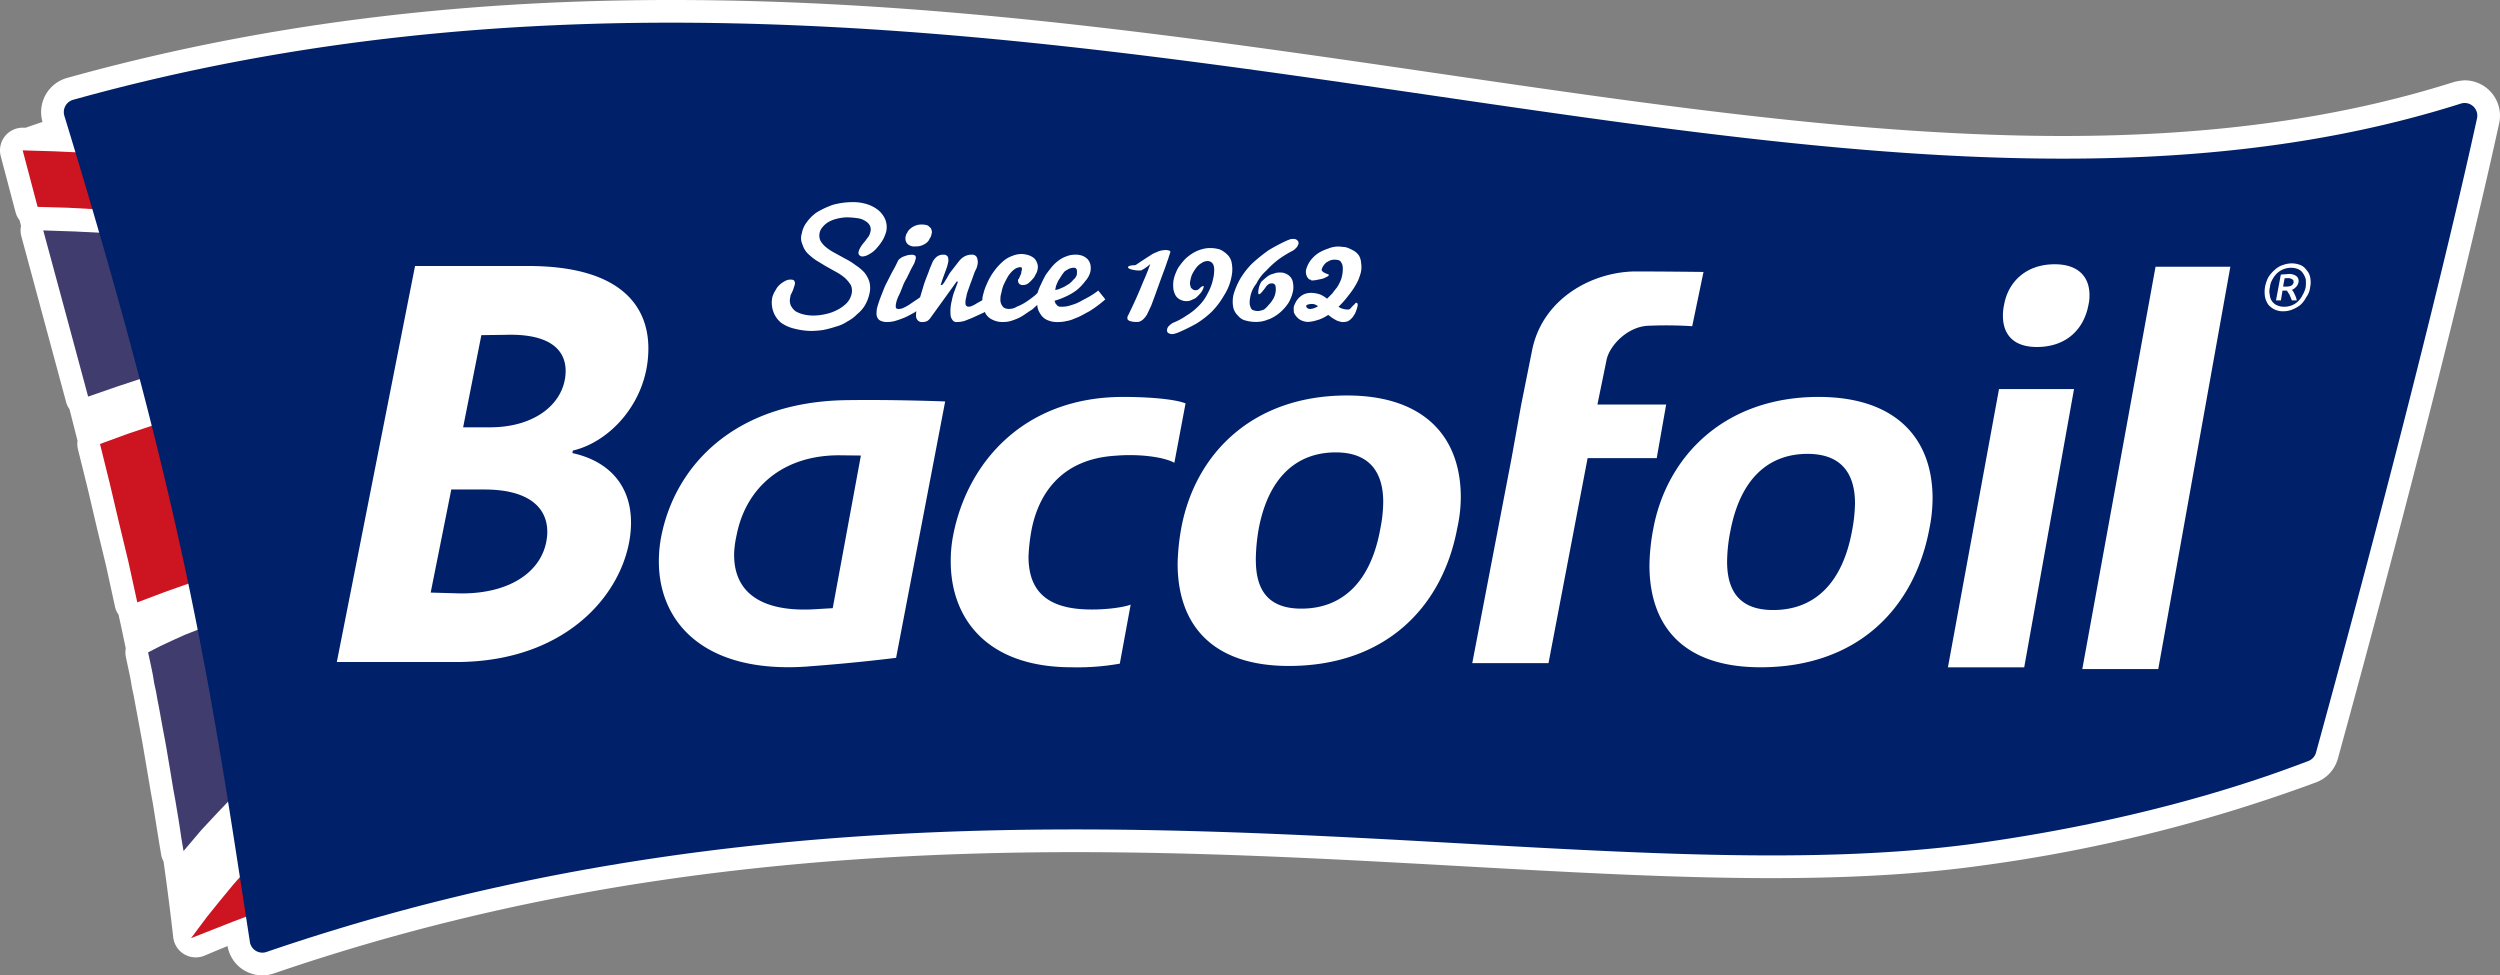 <?xml version="1.0" encoding="UTF-8"?> <svg xmlns="http://www.w3.org/2000/svg" width="606.263" height="236.523" viewBox="0 0 606.263 236.523"><rect x="0" y="0" width="606.263" height="236.523" fill="#808080" stroke="none"/><g id="Group_448" data-name="Group 448" transform="translate(-2888.5 -12292.5)"><path id="Union_1" data-name="Union 1" d="M55.09,222.916h.01q-.521-3.361-1.028-6.654c-4.033,1.556-8.058,3.2-12.1,4.914Q40.8,210.811,39.3,200.531l-.292.345-.529-3.129-.32-2.191-.36-2.309-.41-2.451-.4-2.38-.45-2.44-.81-4.91-.42-2.47-.419-2.52-.43-2.39-.47-2.46-.43-2.36-.42-2.34-.419-2.16-.391-2.181-.43-1.969-.329-2.04-.38-1.85-.381-1.769-.4-1.85.369-.19q-1.253-6.055-2.58-12.095l-.409.155-2.16-9.89-2.281-9.46-2.2-9.36-2.4-9.7.384-.141Q17.7,96.284,16.223,90.554l-.353.122-5.42-20.12L4.99,50.376l.616.021q-.769-2.858-1.541-5.718l-.445-.013L0,30.966l1.533.045Q6.6,29.224,11.653,27.66c-.508-1.673-1.021-3.358-1.543-5.064a3.1,3.1,0,0,1,2.111-3.891C125.2-12.783,233.6,1.852,333.833,16.488c94,13.726,180.809,27.452,257.447,3.128a3.071,3.071,0,0,1,3.91,3.59c-7.4,33.861-21.58,90.221-39.04,153.78a3.067,3.067,0,0,1-1.88,2.07c-7.13,2.67-35.29,13.62-79.7,19.86-37.672,5.3-81.459,2.588-130.013-.121-83.36-4.65-180.774-9.3-285.427,26.561a3.073,3.073,0,0,1-4.04-2.44Z" transform="translate(2894 12298)" fill="#fff"></path><path id="Union_1_-_Outline" data-name="Union 1 - Outline" d="M58.129,231.023h0a8.522,8.522,0,0,1-8.446-7.1q-2.781,1.135-5.57,2.317a5.5,5.5,0,0,1-7.607-4.448q-1.044-9.242-2.35-18.416a4.792,4.792,0,0,1-.567-1.585l-.529-3.129-1.492-9.336-.435-2.353L29.047,174.66l-2.131-11.5-.39-1.765-.386-2.338-1.106-5.186a5.487,5.487,0,0,1-.036-2.14q-.857-4.1-1.748-8.192a4.658,4.658,0,0,1-.833-1.785l-2.16-9.89L18,122.515,15.8,113.124l-2.385-9.636A5.486,5.486,0,0,1,13.3,101.4l-1.956-7.71a4.691,4.691,0,0,1-.786-1.587L-.319,51.812A5.5,5.5,0,0,1-.4,49.262l-.377-1.4A4.83,4.83,0,0,1-1.7,46.071l-3.62-13.7a5.5,5.5,0,0,1,1.01-4.824A5.5,5.5,0,0,1,.161,25.469l.514.015q2.069-.721,4.137-1.405a8.6,8.6,0,0,1,5.94-10.674C56.393.684,104.338-5.5,157.318-5.5c59.184,0,115.316,7.493,177.31,16.546L342.5,12.2c53.7,7.857,104.414,15.279,152.278,15.279,36.038,0,67.06-4.286,94.839-13.1a13.285,13.285,0,0,1,2.591-.4,8.581,8.581,0,0,1,8.357,10.4c-7.826,35.809-22.446,93.4-39.111,154.068a8.6,8.6,0,0,1-5.247,5.761,378.631,378.631,0,0,1-80.871,20.159c-14.759,2.075-31.49,3.084-51.149,3.084-23.474,0-48.525-1.4-75.047-2.887l-4.888-.273c-29.688-1.656-58.834-3.143-89-3.143-74.023,0-135.775,9.347-194.338,29.415a8.574,8.574,0,0,1-2.784.465Zm-4.058-20.262a5.5,5.5,0,0,1,5.436,4.662l.587,3.8c58.926-19.83,121.037-29.076,195.157-29.076,30.448,0,59.763,1.495,89.612,3.16l4.89.273c26.364,1.476,51.266,2.87,74.432,2.87,19.142,0,35.372-.974,49.618-2.977,27.946-3.927,53.973-10.361,77.367-19.125,15.881-57.865,29.854-112.761,37.771-148.35-27.348,8.363-58.41,12.481-94.165,12.481-48.665,0-99.767-7.478-153.871-15.395l-7.868-1.151C271.477,12.941,215.763,5.5,157.318,5.5c-51.042,0-97.271,5.839-141.23,17.844l.829,2.719a5.5,5.5,0,0,1-3.63,6.849q-3.263,1.015-6.525,2.113L8.471,41.5a4.817,4.817,0,0,1,.9,1.75l1.541,5.72a5.5,5.5,0,0,1,.076,2.537l9.714,35.983a4.733,4.733,0,0,1,.843,1.7l2.919,11.5a5.485,5.485,0,0,1,.108,2.13l1.912,7.725,2.215,9.423,2.273,9.429,1.762,8.065a4.657,4.657,0,0,1,.832,1.78q1.332,6.07,2.594,12.159a5.49,5.49,0,0,1,.034,2.055l.759,3.615.371,2.269.374,1.672,3.449,19.131,2.935,17.775a4.815,4.815,0,0,1,.658,1.824q.981,6.767,1.83,13.572,2.759-1.117,5.517-2.183A5.5,5.5,0,0,1,54.071,210.762Z" transform="translate(2894 12298)" fill="#fff"></path><g id="baco-logo" transform="translate(2894 12298.006)"><path id="Path_302" data-name="Path 302" d="M19.07,25.44C12.87,27.22,6.68,29.16.48,31.38,17.39,94.15,34.64,156.29,41.97,221.17c5.84-2.47,11.64-4.81,17.48-6.93C50.54,132.49,28.3,55.11,19.07,25.44" fill="#fff" fill-rule="evenodd"></path><path id="Path_303" data-name="Path 303" d="M15.87,90.67l6.81-2.36,6.4-2.13,6.82-2.2-1.26-4.71-1.08-4.32-1.04-4.13-1.13-4.06-1.05-3.98-1-3.77-1.08-3.67L27.2,51.51l-7.38-.52-7.12-.36-7.71-.26,5.46,20.18,5.42,20.12" fill="#403c6e" fill-rule="evenodd"></path><path id="Path_304" data-name="Path 304" d="M39.01,200.87l4.37-5.15,4.06-4.35,4.04-4.21,4.31-4.29-1.45-9.84-1.6-9.45-1.66-9.35-1.82-9.64-3.71,1.29-3.18,1.36-3.07,1.21-2.96,1.34-2.94,1.37-2.99,1.54.4,1.85.38,1.77.38,1.85.33,2.04.43,1.97.39,2.18.42,2.16.42,2.34.43,2.36.47,2.46.43,2.39.42,2.52.42,2.47.81,4.91.45,2.44.4,2.38.41,2.45.36,2.31.32,2.19.53,3.13" fill="#403c6e" fill-rule="evenodd"></path><path id="Path_305" data-name="Path 305" d="M27.79,140.57l6.67-2.52,6.18-2.18,6.46-2.17-1.39-6.99-1.4-6.38-1.36-6.34-1.37-6.2-1.4-5.96-1.55-6.36-6.77,2.09-6.45,2.16-6.66,2.44,2.4,9.7,2.2,9.36,2.28,9.46,2.16,9.89" fill="#cd1421" fill-rule="evenodd"></path><path id="Path_306" data-name="Path 306" d="M25.61,45.69,24.6,42.32l-.8-2.71-.74-2.62-.74-2.44-.77-2.63-7.19-.43L7.5,31.18,0,30.96l3.62,13.7,7.39.21,7.08.39,7.52.43" fill="#cd1421" fill-rule="evenodd"></path><path id="Path_307" data-name="Path 307" d="M40.83,222l10.03-3.95,9-3.4L58.27,200.9l-3.88,4.34L51.08,209l-3.19,3.87-3.17,3.93L40.83,222" fill="#cd1421" fill-rule="evenodd"></path><g id="Group_447" data-name="Group 447"><path id="Path_308" data-name="Path 308" d="M55.1,222.91C45.95,163.89,40.35,121.39,10.11,22.59a3.1,3.1,0,0,1,2.11-3.89c218.94-61.02,420.71,51.17,579.06.91a3.071,3.071,0,0,1,3.91,3.59c-7.4,33.86-21.58,90.22-39.04,153.78a3.067,3.067,0,0,1-1.88,2.07c-7.13,2.67-35.29,13.62-79.7,19.86C372.22,213.3,224.74,168.6,59.13,225.35a3.075,3.075,0,0,1-4.04-2.44Z" fill="#002169" fill-rule="evenodd"></path></g><path id="Path_309" data-name="Path 309" d="M218.04,54.01a4,4,0,0,0,1.16-.65,2.213,2.213,0,0,0,.75-1.03,1.883,1.883,0,0,0,.43-1.02,1.369,1.369,0,0,0,0-1.09.819.819,0,0,0-.45-.64,1.2,1.2,0,0,0-.77-.51,4.14,4.14,0,0,0-1.12-.12,3.651,3.651,0,0,0-1.61.29,3.893,3.893,0,0,0-1.19.73,2.4,2.4,0,0,0-.72.94,1.889,1.889,0,0,0-.37.83,2.025,2.025,0,0,0,.35,1.83,2.361,2.361,0,0,0,1.99.68,3.967,3.967,0,0,0,1.54-.23M211.7,72.28a24.237,24.237,0,0,0,2.4-.87c.78-.37,1.48-.77,2.14-1.12l.45-.34-.02.51a3.665,3.665,0,0,0,.02,1.05,1.584,1.584,0,0,0,.54.82,1.455,1.455,0,0,0,1.02.26,2.5,2.5,0,0,0,1.09-.24,2.9,2.9,0,0,0,.88-.88l6.26-8.68h.34l-.95,2.55a14.3,14.3,0,0,0-.56,2.1,9.989,9.989,0,0,0-.24,3.85c.34.9.73,1.3,1.38,1.3a7.179,7.179,0,0,0,1.85-.24c.21-.05.78-.31,1.72-.66l3.03-1.38.29-.17.15.37a3.688,3.688,0,0,0,1.72,1.53,5.338,5.338,0,0,0,2.57.54,6.646,6.646,0,0,0,1.82-.24,15.919,15.919,0,0,0,1.89-.71,10.977,10.977,0,0,0,1.77-1.07l1.62-1.07,1.16-1.06a4.008,4.008,0,0,0,.68,2.06,3.679,3.679,0,0,0,1.63,1.56,5.652,5.652,0,0,0,2.58.54,8.61,8.61,0,0,0,2.1-.22,7.56,7.56,0,0,0,2.06-.63,14.021,14.021,0,0,0,1.94-.87l1.78-.97a29.453,29.453,0,0,0,3.74-2.81l-1.72-2.14a15.923,15.923,0,0,1-1.87,1.29c-.75.46-1.57.85-2.37,1.3a10.012,10.012,0,0,1-2.33.95,6.558,6.558,0,0,1-2.2.39l-.65-.02a2.732,2.732,0,0,1-.5-.24,1.824,1.824,0,0,0-.4-.45,5.183,5.183,0,0,0-.31-.73,17.9,17.9,0,0,0,2.92-1.11,13.467,13.467,0,0,0,2.55-1.53,12.764,12.764,0,0,0,2.06-2.2,5.114,5.114,0,0,0,1.18-2.17,4.084,4.084,0,0,0,.03-1.7,2.913,2.913,0,0,0-.69-1.38,3.629,3.629,0,0,0-1.24-.82,4.526,4.526,0,0,0-1.73-.27,5.394,5.394,0,0,0-2.2.41,7.139,7.139,0,0,0-1.93,1.05,9.585,9.585,0,0,0-1.62,1.55c-.51.64-.97,1.21-1.41,1.85-.39.67-.77,1.43-1.17,2.31a13.645,13.645,0,0,0-.85,2.11l-.51.5a26.241,26.241,0,0,1-2.26,1.67,11.23,11.23,0,0,1-2.25,1.16,3.466,3.466,0,0,1-1.89.54,2.278,2.278,0,0,1-1.31-.35,2.909,2.909,0,0,1-.59-.87,2.536,2.536,0,0,1-.18-1.22,3.626,3.626,0,0,1,.17-1.23l.21-.93a8.994,8.994,0,0,1,.39-1.24c.24-.45.48-1.02.83-1.62a6.079,6.079,0,0,1,1.06-1.49,4.694,4.694,0,0,1,.98-.82,2.426,2.426,0,0,1,1.26-.35c.17,0,.26.08.31.26a1.4,1.4,0,0,1-.11.69l-.07.59-.56,1.26c-.29.21-.27.64,0,1.12a1.128,1.128,0,0,0,1.02.4,2.147,2.147,0,0,0,1.05-.26,5.913,5.913,0,0,0,1.16-1.07,3.464,3.464,0,0,0,.83-1.25,2.594,2.594,0,0,0,.45-1.07,2.726,2.726,0,0,0-.03-1.53,3.571,3.571,0,0,0-.67-1.22,4.063,4.063,0,0,0-1.37-.8,6.471,6.471,0,0,0-1.82-.32,5.941,5.941,0,0,0-2.15.44,6.967,6.967,0,0,0-1.99,1.07,15.022,15.022,0,0,0-1.67,1.62,17.487,17.487,0,0,0-1.4,1.87,16.208,16.208,0,0,0-1.22,2.36,11.843,11.843,0,0,0-.8,2.31,4.586,4.586,0,0,0-.24,1.54c-.68.35-1.05.61-1.08.59l-.85.51a8.788,8.788,0,0,1-.8.37,2.117,2.117,0,0,1-.63.1.713.713,0,0,1-.73-.63,4.415,4.415,0,0,1,.19-1.7,6.684,6.684,0,0,1,.31-1.29l.51-1.46.63-1.7.58-1.62.48-1,.17-.6a3.1,3.1,0,0,0-.1-1.92,1.222,1.222,0,0,0-1.17-.7,3.866,3.866,0,0,0-1.65.33,4.207,4.207,0,0,0-1.49,1.21l-.5.63-.71.92L225,60.48a13.262,13.262,0,0,0-.84,1.4l-.75,1.22-.46.53h-.35l.16-.46.32-1,.47-1.28.38-1.02.31-.92.15-.63a2.7,2.7,0,0,0-.03-1.55,1.152,1.152,0,0,0-1.11-.51,2.48,2.48,0,0,0-1.56.48,4.067,4.067,0,0,0-1.04,1.3c-.27.71-.64,1.44-.95,2.39-.34.9-.75,1.87-1.14,3.04l-.93,3.1-.27.21-1.84,1.24a10.935,10.935,0,0,1-1.7,1.02,3.1,3.1,0,0,1-1.39.39c-.36,0-.65-.12-.69-.44a3.266,3.266,0,0,1,.11-1.16,7.7,7.7,0,0,1,.64-1.72c.31-.59.54-1.25.8-1.86a11.333,11.333,0,0,1,1.08-2.28l1.07-2.2.78-1.44a11.135,11.135,0,0,0,.34-1.07,1,1,0,0,0-.07-.72,1.28,1.28,0,0,0-.97-.26c-.21,0-.49.04-.83.07-.33.12-.64.18-.96.32a2.4,2.4,0,0,0-.87.47,1.624,1.624,0,0,0-.68.78,28.515,28.515,0,0,1-1.33,2.55l-1.61,3.16c-.11.21-.56,1.31-1.3,3.23-.34.92-.58,1.7-.78,2.44a9.314,9.314,0,0,0-.1,1.34,2.2,2.2,0,0,0,.31,1.06,1.612,1.612,0,0,0,.9.66,3.178,3.178,0,0,0,1.36.22,7.024,7.024,0,0,0,2.12-.31m289.21-3.84a9.7,9.7,0,0,0,.25-2.37c0-4.47-2.75-7.48-8.43-7.48-6.97,0-11.28,4.27-12.27,9.79a12.279,12.279,0,0,0-.29,2.69c0,4.57,2.58,7.58,8.23,7.58,7.17,0,11.42-4.32,12.51-10.21M105.04,155.04c27.95,0,41.77-17.99,42.46-32.71.46-10.05-5.42-16.06-14.19-17.96l.1-.61c9.11-2.13,17.8-11.71,18.29-23.53C152.26,69.37,145.73,59,122.58,59H95.15L76.18,155.04h28.86M250.58,63.87c.12-.29.27-.73.56-1.31l.78-1.22a9.249,9.249,0,0,1,.73-1,6.468,6.468,0,0,1,1.02-.62,2.717,2.717,0,0,1,1.38-.29c.21,0,.43.12.59.5a5.377,5.377,0,0,1,0,1.14,2.375,2.375,0,0,1-.87,1.28,4.925,4.925,0,0,1-1.54,1.3,6.131,6.131,0,0,1-1.49.75,2.89,2.89,0,0,1-1.36.39l.21-.92m28.92,11.51.65-.22a45.952,45.952,0,0,0,4.4-2.15,22.254,22.254,0,0,0,3.82-2.95,19.277,19.277,0,0,0,2.94-3.9,12.616,12.616,0,0,0,1.86-4.76,7.976,7.976,0,0,0,.03-3.04,3.6,3.6,0,0,0-1.11-2.15,6.238,6.238,0,0,0-1.77-1.22,8.171,8.171,0,0,0-2.12-.34,7.165,7.165,0,0,0-2.26.29,8.547,8.547,0,0,0-2.11.9,11.552,11.552,0,0,0-1.72,1.27,12.4,12.4,0,0,0-1.41,1.65,5.858,5.858,0,0,0-.98,1.7,9.019,9.019,0,0,0-.59,1.75,6.922,6.922,0,0,0-.12,1.89,4.2,4.2,0,0,0,.39,1.68,2.536,2.536,0,0,0,1.07,1.25,3.305,3.305,0,0,0,1.83.49,2.858,2.858,0,0,0,1.4-.4,2.569,2.569,0,0,0,1.17-.75,8.074,8.074,0,0,0,.97-1.06,4.428,4.428,0,0,0,.53-1.12l.02-.27a.209.209,0,0,0-.17-.07,2.089,2.089,0,0,0-.59.35,4.142,4.142,0,0,1-.62.54,1.1,1.1,0,0,1-.58.13,1,1,0,0,1-.59-.13,3.779,3.779,0,0,1-.56-.5c-.05-.27-.17-.51-.2-.78a3.146,3.146,0,0,1,.12-1.14,5.538,5.538,0,0,1,.51-1.54,11.464,11.464,0,0,1,.97-1.48,4.481,4.481,0,0,1,1.28-1.07,2.475,2.475,0,0,1,1.24-.42,1.535,1.535,0,0,1,1.14.35,1.641,1.641,0,0,1,.5.87,3.853,3.853,0,0,1,.08,1.33,6.953,6.953,0,0,1-.21,1.59,12.269,12.269,0,0,1-1.35,3.69,10.84,10.84,0,0,1-2.13,2.99,14.67,14.67,0,0,1-2.91,2.33,17.2,17.2,0,0,1-3.48,1.87,6.194,6.194,0,0,0-.95.78,1.492,1.492,0,0,0-.38.79.875.875,0,0,0,.22.8,1.8,1.8,0,0,0,1.17.31c.19,0,.41-.12.61-.12m32.3-6.03a1.061,1.061,0,0,1-.35-.21.427.427,0,0,1-.15-.27c-.07-.02-.07-.1-.03-.24,0-.15.15-.21.34-.27a2.88,2.88,0,0,1,1.19-.15,1.313,1.313,0,0,1,.63.15,2.359,2.359,0,0,1,.67.38,4.07,4.07,0,0,1-1.89.68,2.784,2.784,0,0,1-.4-.07m2.44,2.68a10.042,10.042,0,0,0,2.31-1.17c.38.19.59.48.88.63a6.1,6.1,0,0,0,.88.54,2.755,2.755,0,0,0,.99.4,2.188,2.188,0,0,0,.87.15,3.65,3.65,0,0,0,1.12-.18,2.59,2.59,0,0,0,.76-.53,3.534,3.534,0,0,0,.59-.67l.45-.71a9.989,9.989,0,0,0,.59-1.75,1.174,1.174,0,0,0-.02-.67.461.461,0,0,0-.32-.17c-.1,0-.17.1-.32.29l-.56.54-.5.56a.8.8,0,0,1-.51.26,4.493,4.493,0,0,1-1.37-.19,2.732,2.732,0,0,1-1.01-.5,19.94,19.94,0,0,0,1.94-2.12c.64-.8,1.17-1.48,1.7-2.28a17.146,17.146,0,0,0,1.16-2.07c.24-.63.45-1.23.59-1.75a5.941,5.941,0,0,0,.08-2.4,3.96,3.96,0,0,0-.54-1.82,4.132,4.132,0,0,0-1.11-1.06c-.49-.27-.92-.49-1.35-.68a3.569,3.569,0,0,0-1.35-.31l-.88-.1a6.7,6.7,0,0,0-2.81.52,10.67,10.67,0,0,0-2.48,1.17,8.254,8.254,0,0,0-1.83,1.81,6.8,6.8,0,0,0-.97,2.07,2.593,2.593,0,0,0,.03,1.27,2.216,2.216,0,0,0,.78,1.17h.21c.11.02.19.16.27.22a5.96,5.96,0,0,0,1.35-.15l1.3-.26a5.155,5.155,0,0,0,1.02-.46c.32-.12.5-.27.51-.37v-.21a6.038,6.038,0,0,1-1.36-.61c-.22-.22-.4-.39-.34-.56a2.124,2.124,0,0,1,.44-.97,2.88,2.88,0,0,1,.72-.8,11.082,11.082,0,0,1,1.02-.53,4.33,4.33,0,0,1,1.04-.13,4.247,4.247,0,0,1,.88.13,1.139,1.139,0,0,1,.66.59,2.485,2.485,0,0,1,.35,1.16,7.734,7.734,0,0,1-.16,1.96,5.881,5.881,0,0,1-.44,1.41,10.933,10.933,0,0,1-.82,1.51c-.43.53-.82,1.01-1.11,1.43l-1.28,1.28a7.6,7.6,0,0,0-1.66-1.02,6.854,6.854,0,0,0-2.31-.39,4.621,4.621,0,0,0-1.58.31,4.355,4.355,0,0,0-1.21.83,4.294,4.294,0,0,0-.83,1.1,8.033,8.033,0,0,0-.48,1.09,7.217,7.217,0,0,0,.03,1.41,3.456,3.456,0,0,0,.78,1.19,3.138,3.138,0,0,0,1.21.82,4.144,4.144,0,0,0,1.46.29,8.463,8.463,0,0,0,2.5-.54m-12.1-.06a9.809,9.809,0,0,0,2.77-1.67,11.428,11.428,0,0,0,2.04-2.31A9.676,9.676,0,0,0,308,65.36a5.088,5.088,0,0,0,.07-2.14,2.707,2.707,0,0,0-.59-1.49,2.806,2.806,0,0,0-1.18-.87,2.747,2.747,0,0,0-1.42-.27,3.435,3.435,0,0,0-1.5.27,3.819,3.819,0,0,0-1.68.8c-.37.31-.81.67-1.32,1.16a5.178,5.178,0,0,0-.64,1.65,5.083,5.083,0,0,0-.11,1.04c.05.21.07.34.14.34a.688.688,0,0,0,.4-.16l.4-.44.61-.75.4-.58a5.234,5.234,0,0,1,.54-.5,1.452,1.452,0,0,1,.87-.2.822.822,0,0,1,.82.59,4.658,4.658,0,0,1,0,1.68,4.835,4.835,0,0,1-.56,1.51,6.961,6.961,0,0,1-1.11,1.46,6.368,6.368,0,0,1-1.07,1.07,4.26,4.26,0,0,1-1.54.39,3.626,3.626,0,0,1-1.28-.26,1.183,1.183,0,0,1-.49-.71,2.277,2.277,0,0,1-.21-1.01,6.072,6.072,0,0,1,.12-1.29,7.2,7.2,0,0,1,1.49-3.35,10.579,10.579,0,0,1,2.43-3.19,22.226,22.226,0,0,1,3.08-2.79,26.972,26.972,0,0,1,3.4-2.07,4.453,4.453,0,0,0,.9-.8,2.276,2.276,0,0,0,.39-.73.876.876,0,0,0-.21-.9,1.3,1.3,0,0,0-1.08-.38,2.351,2.351,0,0,0-.67.07l-.69.26a43.081,43.081,0,0,0-4.56,2.4,40.163,40.163,0,0,0-3.95,3.18,18.984,18.984,0,0,0-2.86,3.62,17.885,17.885,0,0,0-1.72,4.01,7.736,7.736,0,0,0-.05,3.06,3.9,3.9,0,0,0,1.19,2.04,3.3,3.3,0,0,0,1.92,1.17,8.772,8.772,0,0,0,2.34.31,7.232,7.232,0,0,0,3.1-.63m-30.96.42a3.227,3.227,0,0,0,.8-.66,4.57,4.57,0,0,0,.68-.92l.43-.87.34-.75.24-.47.8-2.15.9-2.5.93-2.57.82-2.2.54-1.58.22-.61a5.8,5.8,0,0,1,.26-.8l.19-.63a.288.288,0,0,0-.19-.34,2.746,2.746,0,0,0-1.21-.16,6.749,6.749,0,0,0-1.41.27c-.47.22-.97.41-1.46.65l-1.44.92-1.35.88-1.02.69a1.22,1.22,0,0,1-.66.27,3.753,3.753,0,0,0-1.11.14.547.547,0,0,0-.4.29c-.08.17.17.39.72.56a7.245,7.245,0,0,0,2.36.27.563.563,0,0,0,.35-.16,3.014,3.014,0,0,0,.67-.39l.68-.48.61-.53c-.5,1.4-1.05,2.82-1.68,4.2l-.83,2.01-.87,2.01-.97,2.1-.93,1.96-.22.37-.03.27a.682.682,0,0,0,.03.5,1.115,1.115,0,0,0,.51.39,4.7,4.7,0,0,0,.82.19,6.384,6.384,0,0,0,1.03.05,1.523,1.523,0,0,0,.85-.24M194.3,74.48a24.138,24.138,0,0,0,2.96-.8A8.7,8.7,0,0,0,200,72.44a9.062,9.062,0,0,0,2.38-1.77,8.11,8.11,0,0,0,1.91-2.2,9.62,9.62,0,0,0,1.05-2.74,5.794,5.794,0,0,0-.03-2.96,6.829,6.829,0,0,0-1.25-2.26,11.4,11.4,0,0,0-2.1-1.73,15.788,15.788,0,0,0-2.46-1.54l-2.48-1.36a13.161,13.161,0,0,1-2.2-1.43,5.708,5.708,0,0,1-1.36-1.58,3.067,3.067,0,0,1-.19-1.94,2.964,2.964,0,0,1,.64-1.28,5.45,5.45,0,0,1,1.38-1.25,7.463,7.463,0,0,1,2.04-.83,10.854,10.854,0,0,1,2.69-.37,20.05,20.05,0,0,1,2.51.22,4.267,4.267,0,0,1,1.84.69,2.691,2.691,0,0,1,1.05,1.04,2.144,2.144,0,0,1,.19,1.46,4.359,4.359,0,0,1-.44,1.19c-.33.4-.64.87-1.01,1.34a7.781,7.781,0,0,0-1,1.36,3.246,3.246,0,0,0-.43,1.02.852.852,0,0,0,.16.85,1.1,1.1,0,0,0,.74.32,3.377,3.377,0,0,0,1.67-.56,6.017,6.017,0,0,0,1.82-1.48,12.847,12.847,0,0,0,1.54-2.11,9.68,9.68,0,0,0,.76-1.93,4.979,4.979,0,0,0-.23-2.87,6.033,6.033,0,0,0-1.67-2.26,8.393,8.393,0,0,0-2.69-1.44,11.137,11.137,0,0,0-3.31-.53,18.792,18.792,0,0,0-5,.64,21.474,21.474,0,0,0-3.85,1.78,9.778,9.778,0,0,0-2.5,2.42,6.164,6.164,0,0,0-1.22,2.73,3.63,3.63,0,0,0,.14,2.67,5.358,5.358,0,0,0,1.17,2.09,14.574,14.574,0,0,0,2.07,1.73c.82.5,1.65,1,2.44,1.48l2.52,1.41a11.243,11.243,0,0,1,2.16,1.48,8.74,8.74,0,0,1,1.4,1.72,3.569,3.569,0,0,1,.18,2.07,4.931,4.931,0,0,1-1.22,2.29,8.769,8.769,0,0,1-2.26,1.62,10.494,10.494,0,0,1-2.82,1.02,13.938,13.938,0,0,1-3.07.36,10,10,0,0,1-2.34-.29,7.205,7.205,0,0,1-1.92-.77,4.2,4.2,0,0,1-1.16-1.46,3.162,3.162,0,0,1-.09-1.94,1.974,1.974,0,0,1,.33-.98l.34-.77.24-.75a2.336,2.336,0,0,0,.18-.59,1.06,1.06,0,0,0-.15-.9c-.19-.24-.48-.27-.92-.27a2.5,2.5,0,0,0-1.13.26,7.854,7.854,0,0,0-1.31.85,4.51,4.51,0,0,0-1.12,1.4,6.915,6.915,0,0,0-.82,1.77,6.62,6.62,0,0,0,.27,3.56,6.189,6.189,0,0,0,1.87,2.63,9.106,9.106,0,0,0,3.29,1.44,16.913,16.913,0,0,0,4.04.54,22.57,22.57,0,0,0,3.06-.26M347.9,122.53a34.638,34.638,0,0,0,.85-7.46c0-14.86-9.1-24.67-27.59-24.67-22.92,0-36.73,14.12-40.14,31.87a53.725,53.725,0,0,0-.94,8.89c0,15.04,8.57,24.83,26.96,24.83,23.29,0,37.26-14.09,40.86-33.46m114.46.3a37.524,37.524,0,0,0,.8-7.48c0-14.77-9.15-24.6-27.64-24.6-22.71,0-36.72,14.25-40.06,31.81a51.154,51.154,0,0,0-.96,8.99c0,15.03,8.45,24.76,26.93,24.76,23.34,0,37.26-14.09,40.93-33.48M111.23,75.77l5.89-.08c9.71-.31,14.59,2.96,14.55,8.87-.1,7.5-7.12,13.56-18.36,13.56h-6.5l4.42-22.35m187.81,54.54a45.535,45.535,0,0,1,.69-7.51c2.33-12.46,9.14-18.6,18.7-18.6,8.12,0,11.51,4.73,11.51,12.05a34.069,34.069,0,0,1-.7,6.44c-2.29,12.85-9.15,19.4-19.15,19.4-8.02,0-11.04-4.46-11.04-11.78m114.28.37a39.531,39.531,0,0,1,.8-7.41c2.38-12.56,9.14-18.71,18.71-18.71,8.16,0,11.51,4.71,11.51,12.05a39.038,39.038,0,0,1-.7,6.5c-2.31,12.79-9.09,19.32-19.15,19.32-7.99,0-11.17-4.43-11.17-11.75m-240.81-1.89a25.54,25.54,0,0,1,.63-4.61c2.28-11.55,11.39-19.5,25.38-19.27l4.74.05-6.83,37.02-3.92.23c-12.14.83-20.13-3.15-19.99-13.42M370.02,155.3l9.48-49.7h16.76l2.29-13H381.88l2.18-10.64c.61-3.52,5.04-8.28,10.19-8.47a100.046,100.046,0,0,1,10.62.11l2.74-13.16s-10.16-.12-16.3-.12c-10.69,0-22.81,6.61-25.28,19.18L363.4,92.61l-2.34,13-9.53,49.7h18.49M105.76,138.39l-6.82-.19,5-25h8.04c10.89,0,15.6,4.52,15.22,10.99-.58,8.44-8.53,14.43-21.45,14.21m84.78,17.7c11.42-.82,21.28-2.08,21.28-2.08l11.9-62.17s-12.46-.5-24.29-.31c-26.74.51-41.12,15.76-44.55,32.98a31.437,31.437,0,0,0-.59,5.7c-.22,14.99,10.82,27.79,36.25,25.89m75.53-.68,2.63-14.31c-1.84.71-6.99,1.43-11.9,1.1-9.92-.69-12.87-5.91-12.87-12.79a44.067,44.067,0,0,1,.82-6.87c1.72-8.2,7.04-16.79,20.38-17.56,5.25-.45,11.42.21,14.17,1.72L282,92.32c-2.36-.96-8.21-1.57-15.15-1.57-23.96,0-37.83,15.82-41.23,33.71a32.122,32.122,0,0,0-.56,6.22c0,13.41,8.38,25.63,29.32,25.63a58.62,58.62,0,0,0,11.69-.88m219.31.9,12.08-67.49H479.27l-12.39,67.49h18.49m32.52.41,17.48-97.56H517.23l-17.76,97.56h18.42" fill="#fff" fill-rule="evenodd"></path><path id="Path_310" data-name="Path 310" d="M550.34,69.58a7.714,7.714,0,0,0,2.04-1.16,6.572,6.572,0,0,0,1.4-1.86,4.821,4.821,0,0,0,.94-2.41,5.708,5.708,0,0,0,0-2.44,3.563,3.563,0,0,0-.94-1.8,3.183,3.183,0,0,0-1.46-1.16,5.775,5.775,0,0,0-2.07-.39,6.429,6.429,0,0,0-2.09.39,4.922,4.922,0,0,0-1.99,1.16,7.822,7.822,0,0,0-1.57,1.8,8.151,8.151,0,0,0-.83,2.44,7.41,7.41,0,0,0,.02,2.41,4.852,4.852,0,0,0,.83,1.86,4.594,4.594,0,0,0,3.63,1.56,5.811,5.811,0,0,0,2.1-.4m-3.59-1.02a2.91,2.91,0,0,1-1.81-2.48,3.683,3.683,0,0,1,.02-1.92,4.415,4.415,0,0,1,.64-1.96,6.194,6.194,0,0,1,1.16-1.51,5.27,5.27,0,0,1,1.53-.93,4.946,4.946,0,0,1,1.82-.33,4.2,4.2,0,0,1,1.68.33,2.571,2.571,0,0,1,1.14.93,5.279,5.279,0,0,1,.72,1.51,10.8,10.8,0,0,1-.02,1.96,6.711,6.711,0,0,1-.77,1.92,5.086,5.086,0,0,1-1.11,1.51,4.5,4.5,0,0,1-1.54.97,4.768,4.768,0,0,1-1.78.32,3.951,3.951,0,0,1-1.67-.32m1.76-6.58.4-.03h.36a1.479,1.479,0,0,1,1.02.26c.35.1.41.35.4.83a1.262,1.262,0,0,1-.73.8,3.381,3.381,0,0,1-1.24.15h-.58l.37-2.01m-.9,5.36.39-2.38h1.07a11.021,11.021,0,0,0,.63.98c.17.45.41.95.56,1.4h1.21l-.21-.78-.33-.73-.27-.56-.37-.48a2.978,2.978,0,0,0,1.07-.8,1.836,1.836,0,0,0,.48-.92,1.51,1.51,0,0,0-.45-1.6,2.967,2.967,0,0,0-2.04-.52l-.88.07a6.988,6.988,0,0,0-.88.08l-1.17,6.24h1.21" fill="#fff" fill-rule="evenodd"></path></g></g></svg> 